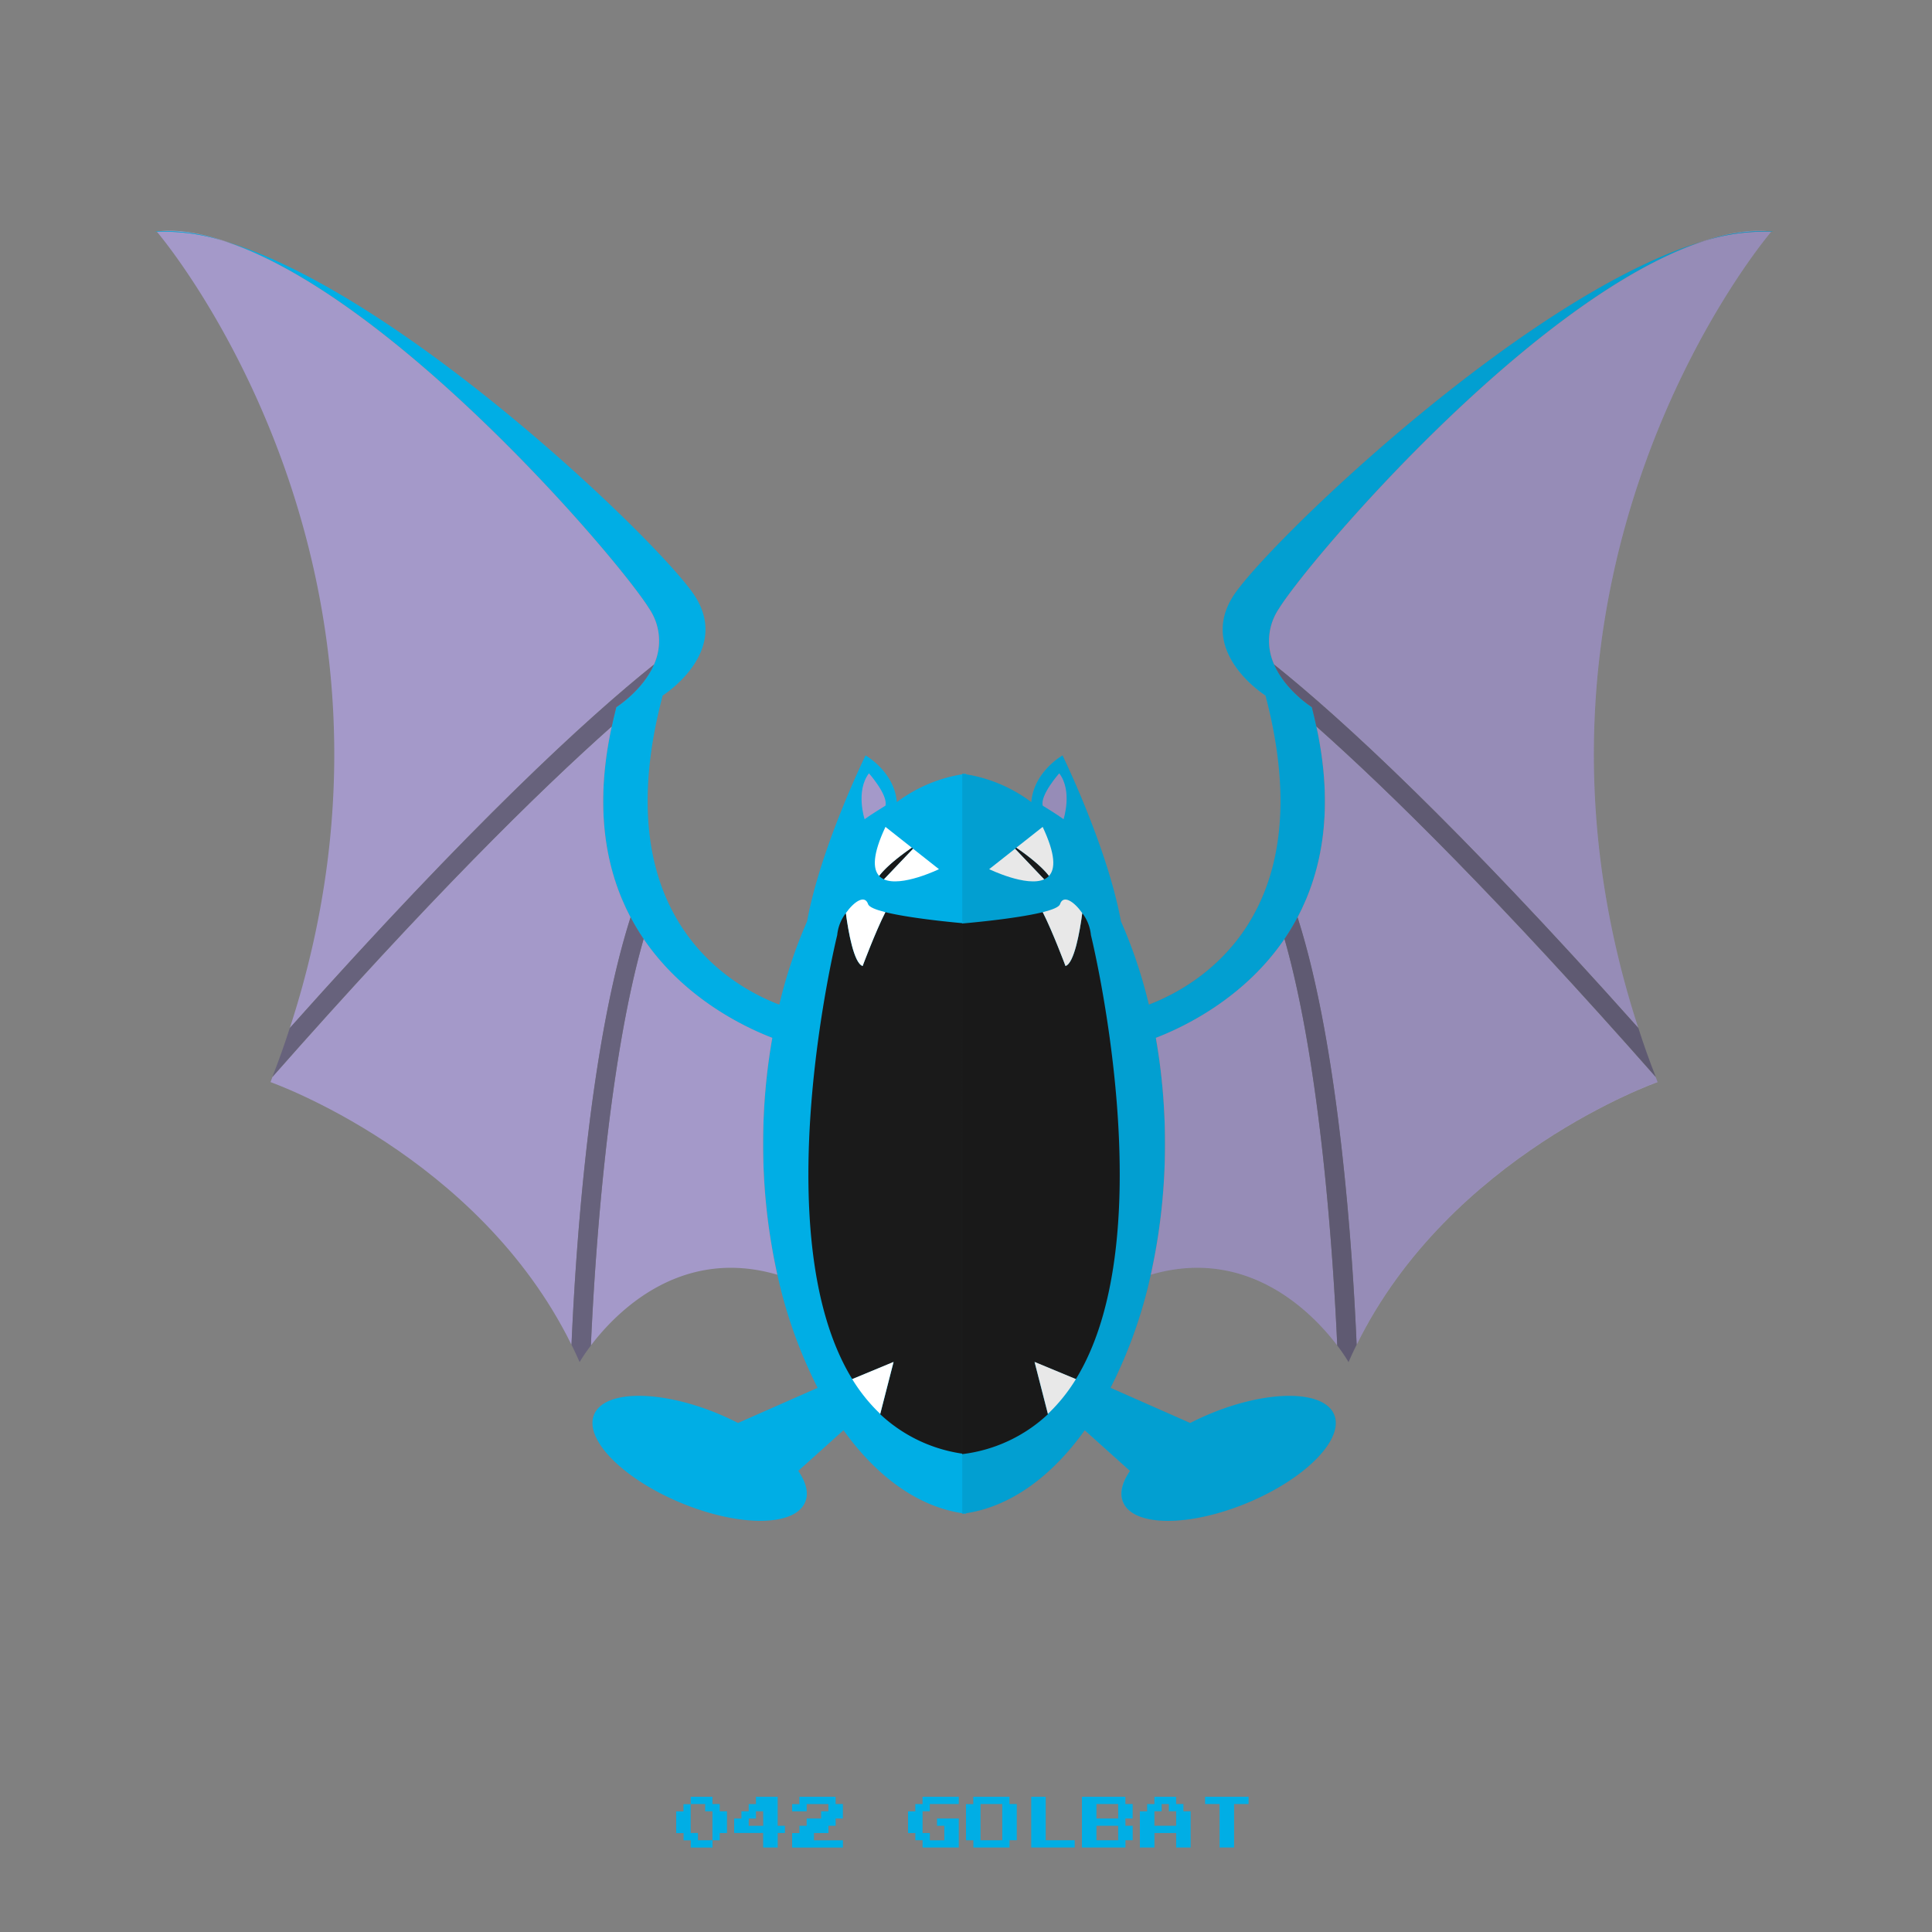 <?xml version="1.0" ?><svg id="pkft" viewBox="0 0 500 500" xmlns="http://www.w3.org/2000/svg"><rect x="0" y="0" width="500" height="500" fill="#808080" stroke="none"/><defs><style>.cls-1{fill:#00aee5;}.cls-2{fill:#a499c9;}.cls-3{fill:#67627c;}.cls-4,.cls-6{fill:#1a1a1a;}.cls-5{fill:#fff;}.cls-6{opacity:0.1;}</style></defs><title/><path class="cls-1" d="M232.1,207.59C231.48,199.7,224,195.5,224,195.5s-11.64,23.76-15.12,42.92A125.73,125.73,0,0,0,201.68,260c-12.72-4.85-45.21-23.1-30.18-80,0,0,17.5-11,8.5-25.5-7.79-12.56-74.06-76.83-120.26-91.58q-1.09-.35-2.16-0.66C101.51,76.17,160.08,144.74,168,157.5a14.86,14.86,0,0,1,1.24,14.5c-2.94,6.73-9.74,11-9.74,11-0.45,1.68-.83,3.33-1.18,5-4.63,21.29-1.49,37.39,4.87,49.42a59.11,59.11,0,0,0,3.38,5.62c10.45,15.35,26,22.78,33.3,25.6A157.2,157.2,0,0,0,197.5,296a155.11,155.11,0,0,0,3.69,33.91,122.22,122.22,0,0,0,10.41,29.26L191,368.26c-1.64-.84-3.36-1.64-5.15-2.39-15.08-6.26-29.45-6.16-32.1.22s7.44,16.62,22.52,22.87,29.45,6.16,32.1-.22c1-2.31.24-5.13-1.78-8.08l11.71-10.52c8.81,12.3,19.79,20.17,31.72,21.61V200.24A38.38,38.38,0,0,0,232.1,207.59Z"/><path class="cls-2" d="M158.32,188c-19.14,17-47.49,45-87.82,90.74-0.17.44-.32,0.87-0.49,1.31,0,0,53.72,18.85,77.9,68,1-23.68,4.44-76.68,15.29-110.62C156.82,225.34,153.69,209.24,158.32,188Z"/><path class="cls-2" d="M169.24,172A14.86,14.86,0,0,0,168,157.5c-7.92-12.76-66.49-81.33-110.43-95.24A50.82,50.82,0,0,0,40.63,60C43,62.79,113.58,147.83,75,266.06,122.08,213.27,151.75,186,169.24,172Z"/><path class="cls-2" d="M57.57,62.26q1.07,0.31,2.16.66c-6.86-2.44-13.52-3.77-19.17-3h0A45,45,0,0,1,57.57,62.26Z"/><path class="cls-2" d="M199.87,268.59c-7.33-2.82-22.85-10.25-33.3-25.6-9.43,33-12.64,82.7-13.65,105.22,6.39-8.42,23.08-25.7,48.26-18.31A155.11,155.11,0,0,1,197.5,296,157.2,157.2,0,0,1,199.87,268.59Z"/><path class="cls-3" d="M158.32,188c0.35-1.62.74-3.27,1.18-5,0,0,6.79-4.27,9.74-11-17.49,14-47.15,41.27-94.25,94.06q-2,6.26-4.49,12.63C110.83,232.94,139.18,205,158.32,188Z"/><path class="cls-3" d="M163.19,237.38C152.34,271.32,148.92,324.32,147.9,348q1.09,2.21,2.1,4.51a44.23,44.23,0,0,1,2.92-4.28c1-22.53,4.22-72.26,13.65-105.22A59.11,59.11,0,0,1,163.19,237.38Z"/><path class="cls-1" d="M40,60l0.63,0-0.06-.08Z"/><path class="cls-1" d="M57.57,62.26a45,45,0,0,0-17-2.37h0L40.63,60A50.82,50.82,0,0,1,57.57,62.26Z"/><path class="cls-4" d="M250,239s-13.57-1.12-20.86-2.93c-2.58,5.06-5.89,13.93-5.89,13.93-2.28-.7-3.7-8.87-4.34-13.69a11.1,11.1,0,0,0-2.24,5.69s-19.13,77.38,3.89,114.91l10.7-4.41L227.8,366A39.3,39.3,0,0,0,250,376.33V239Z"/><path class="cls-5" d="M220.55,356.91a44.24,44.24,0,0,0,7.25,9l3.45-13.45Z"/><path class="cls-5" d="M223.25,250s3.31-8.87,5.89-13.93c-2.47-.62-4.22-1.31-4.47-2.07-0.86-2.59-3.7-.62-5.76,2.31C219.55,241.13,221,249.3,223.25,250Z"/><path class="cls-5" d="M236,219.4l-6.84-5.4c-3.38,7.17-3.31,10.93-1.61,12.71C229.61,224,233.82,220.88,236,219.4Z"/><path class="cls-5" d="M243,224.94l-6.73-5.31-7.55,7.93C233.29,229.67,243,224.94,243,224.94Z"/><path class="cls-4" d="M236,219.4c-2.16,1.48-6.37,4.56-8.45,7.31a3.88,3.88,0,0,0,1.19.84l7.55-7.93Z"/><path class="cls-2" d="M224.88,200.13s5,5.63,4.27,8.38c0,0-3.89,2.38-5.39,3.5C223.75,212,221.38,204.75,224.88,200.13Z"/><path class="cls-1" d="M266.9,207.59c0.62-7.89,8.07-12.09,8.07-12.09s11.64,23.76,15.12,42.92A125.73,125.73,0,0,1,297.32,260c12.72-4.85,45.21-23.1,30.18-80,0,0-17.5-11-8.5-25.5,7.79-12.56,74.06-76.83,120.26-91.58q1.09-.35,2.16-0.66C397.49,76.17,338.92,144.74,331,157.5a14.86,14.86,0,0,0-1.24,14.5c2.94,6.73,9.74,11,9.74,11,0.45,1.68.83,3.33,1.18,5,4.63,21.29,1.49,37.39-4.87,49.42a59.11,59.11,0,0,1-3.38,5.62c-10.45,15.35-26,22.78-33.3,25.6A157.2,157.2,0,0,1,301.5,296a155.11,155.11,0,0,1-3.69,33.91,122.22,122.22,0,0,1-10.41,29.26l20.62,9.1c1.64-.84,3.36-1.64,5.15-2.39,15.08-6.26,29.45-6.16,32.1.22s-7.44,16.62-22.52,22.87-29.45,6.16-32.1-.22c-1-2.31-.24-5.13,1.78-8.08l-11.71-10.52c-8.81,12.3-19.79,20.17-31.72,21.61V200.24A38.38,38.38,0,0,1,266.9,207.59Z"/><path class="cls-2" d="M340.68,188c19.14,17,47.49,45,87.82,90.74,0.17,0.44.32,0.87,0.49,1.31,0,0-53.72,18.85-77.9,68-1-23.68-4.44-76.68-15.29-110.62C342.18,225.34,345.31,209.24,340.68,188Z"/><path class="cls-2" d="M329.76,172A14.86,14.86,0,0,1,331,157.5c7.92-12.76,66.49-81.33,110.43-95.24A50.82,50.82,0,0,1,458.37,60C456,62.79,385.42,147.83,424,266.06,376.92,213.27,347.25,186,329.76,172Z"/><path class="cls-2" d="M441.43,62.26q-1.07.31-2.16,0.66c6.86-2.44,13.52-3.77,19.17-3h0A45,45,0,0,0,441.43,62.26Z"/><path class="cls-2" d="M299.13,268.59c7.33-2.82,22.85-10.25,33.3-25.6,9.43,33,12.64,82.7,13.65,105.22-6.39-8.42-23.08-25.7-48.26-18.31A155.11,155.11,0,0,0,301.5,296,157.2,157.2,0,0,0,299.13,268.59Z"/><path class="cls-3" d="M340.68,188c-0.35-1.62-.74-3.27-1.18-5,0,0-6.79-4.27-9.74-11,17.49,14,47.15,41.27,94.25,94.06q2,6.26,4.49,12.63C388.17,232.94,359.82,205,340.68,188Z"/><path class="cls-3" d="M335.81,237.38c10.85,33.94,14.27,86.94,15.29,110.62q-1.09,2.21-2.1,4.51a44.23,44.23,0,0,0-2.92-4.28c-1-22.53-4.22-72.26-13.65-105.22A59.11,59.11,0,0,0,335.81,237.38Z"/><path class="cls-1" d="M459,60l-0.63,0,0.06-.08Z"/><path class="cls-1" d="M441.43,62.26a45,45,0,0,1,17-2.37h0l-0.06.08A50.82,50.82,0,0,0,441.43,62.26Z"/><path class="cls-4" d="M249,239s13.57-1.12,20.86-2.93c2.58,5.06,5.89,13.93,5.89,13.93,2.28-.7,3.7-8.87,4.34-13.69a11.1,11.1,0,0,1,2.24,5.69s19.13,77.38-3.89,114.91l-10.7-4.41L271.2,366A39.3,39.3,0,0,1,249,376.33V239Z"/><path class="cls-5" d="M278.45,356.91a44.24,44.24,0,0,1-7.25,9l-3.45-13.45Z"/><path class="cls-5" d="M275.75,250s-3.31-8.87-5.89-13.93c2.47-.62,4.22-1.31,4.47-2.07,0.86-2.59,3.7-.62,5.76,2.31C279.45,241.13,278,249.3,275.75,250Z"/><path class="cls-5" d="M263,219.4l6.84-5.4c3.38,7.17,3.31,10.93,1.61,12.71C269.39,224,265.18,220.88,263,219.4Z"/><path class="cls-5" d="M256,224.94l6.73-5.31,7.55,7.93C265.71,229.67,256,224.94,256,224.94Z"/><path class="cls-4" d="M263,219.4c2.16,1.48,6.37,4.56,8.45,7.31a3.88,3.88,0,0,1-1.19.84l-7.55-7.93Z"/><path class="cls-2" d="M274.13,200.13s-5,5.63-4.27,8.38c0,0,3.89,2.38,5.39,3.5C275.25,212,277.63,204.75,274.13,200.13Z"/><path class="cls-6" d="M459,60l-0.56-.11c-5.65-.74-12.31.58-19.17,3-46.2,14.75-112.47,79-120.26,91.58-9,14.5,8.5,25.5,8.5,25.5,15,56.87-17.46,75.13-30.18,80a125.73,125.73,0,0,0-7.23-21.55C286.61,219.26,275,195.5,275,195.5s-7.45,4.2-8.07,12.09a38.38,38.38,0,0,0-17.9-7.34V391.76c11.92-1.43,22.91-9.31,31.72-21.61l11.71,10.52c-2,3-2.73,5.77-1.78,8.08,2.65,6.38,17,6.48,32.1.22s25.16-16.5,22.52-22.87-17-6.47-32.1-.22c-1.79.74-3.51,1.54-5.15,2.39l-20.62-9.1a122.22,122.22,0,0,0,10.41-29.26c25.18-7.39,41.87,9.89,48.26,18.31A44.23,44.23,0,0,1,349,352.5q1-2.3,2.1-4.51c24.18-49.14,77.9-68,77.9-68-0.17-.44-0.33-0.87-0.49-1.31Q426,272.32,424,266.06C385.42,147.83,456,62.79,458.37,60Z"/><path class="cls-1" d="M178.75,465.94V465h5.63v1.88h1.88v1.88h1.88v5.63h-1.87v1.88h-1.87v1.88h-5.62v-1.87h-1.87v-1.87H175v-5.62h1.88v-1.87h1.88v-0.94Zm3.75,1.88v-0.94h-3.75v7.5h1.88v1.88h3.75v-7.5H182.5v-0.94Z"/><path class="cls-1" d="M195.63,465.94V465h5.63v7.5h1.88v1.88h-1.87v3.75H197.5v-3.75H190v-3.75h1.88v-1.87h1.88v-1.87h1.88v-0.94Zm1.88,4.69v-1.87h-1.87v1.88h-1.87v1.88h3.75v-1.87Z"/><path class="cls-1" d="M206.88,465.94V465h9.38v1.88h1.88v3.75h-1.87v1.88h-1.87v1.88h-3.75v1.88h7.5v1.88H205v-3.75h1.88V472.5h1.88v-1.87h3.75v-1.87h1.88v-1.87h-5.62v1.88H205v-1.87h1.88v-0.94Z"/><path class="cls-1" d="M238.75,465.94V465h9.38v1.88h-7.5v1.88h-1.87v5.63h1.88v1.88h3.75V472.5H242.5v-1.87h5.63v7.5h-9.37v-1.87h-1.87v-1.87H235v-5.62h1.88v-1.87h1.88v-0.94Z"/><path class="cls-1" d="M251.88,465.94V465h9.38v1.88h1.88v9.38h-1.87v1.88h-9.37v-1.87H250v-9.37h1.88v-0.94Zm7.5,5.63v-4.69h-5.62v9.38h5.63v-4.69Z"/><path class="cls-1" d="M266.88,471.56V465h3.75v11.25h7.5v1.88H266.88v-6.56Z"/><path class="cls-1" d="M280,471.56V465h11.25v1.88h1.88v3.75h-1.87v1.88h1.88v3.75h-1.87v1.88H280v-6.56Zm9.38-2.81v-1.87h-5.62v3.75h5.63v-1.87Zm0,5.63V472.5h-5.62v3.75h5.63v-1.87Z"/><path class="cls-1" d="M298.75,465.94V465h5.63v1.88h1.88v1.88h1.88v9.38h-3.75v-3.75h-5.62v3.75H295v-9.37h1.88v-1.87h1.88v-0.94Zm3.75,1.88v-0.94h-1.87v1.88h-1.87v3.75h5.63v-3.75H302.5v-0.94Z"/><path class="cls-1" d="M311.88,465.94V465h11.25v1.88h-3.75v11.25h-3.75V466.88h-3.75v-0.94Z"/></svg>